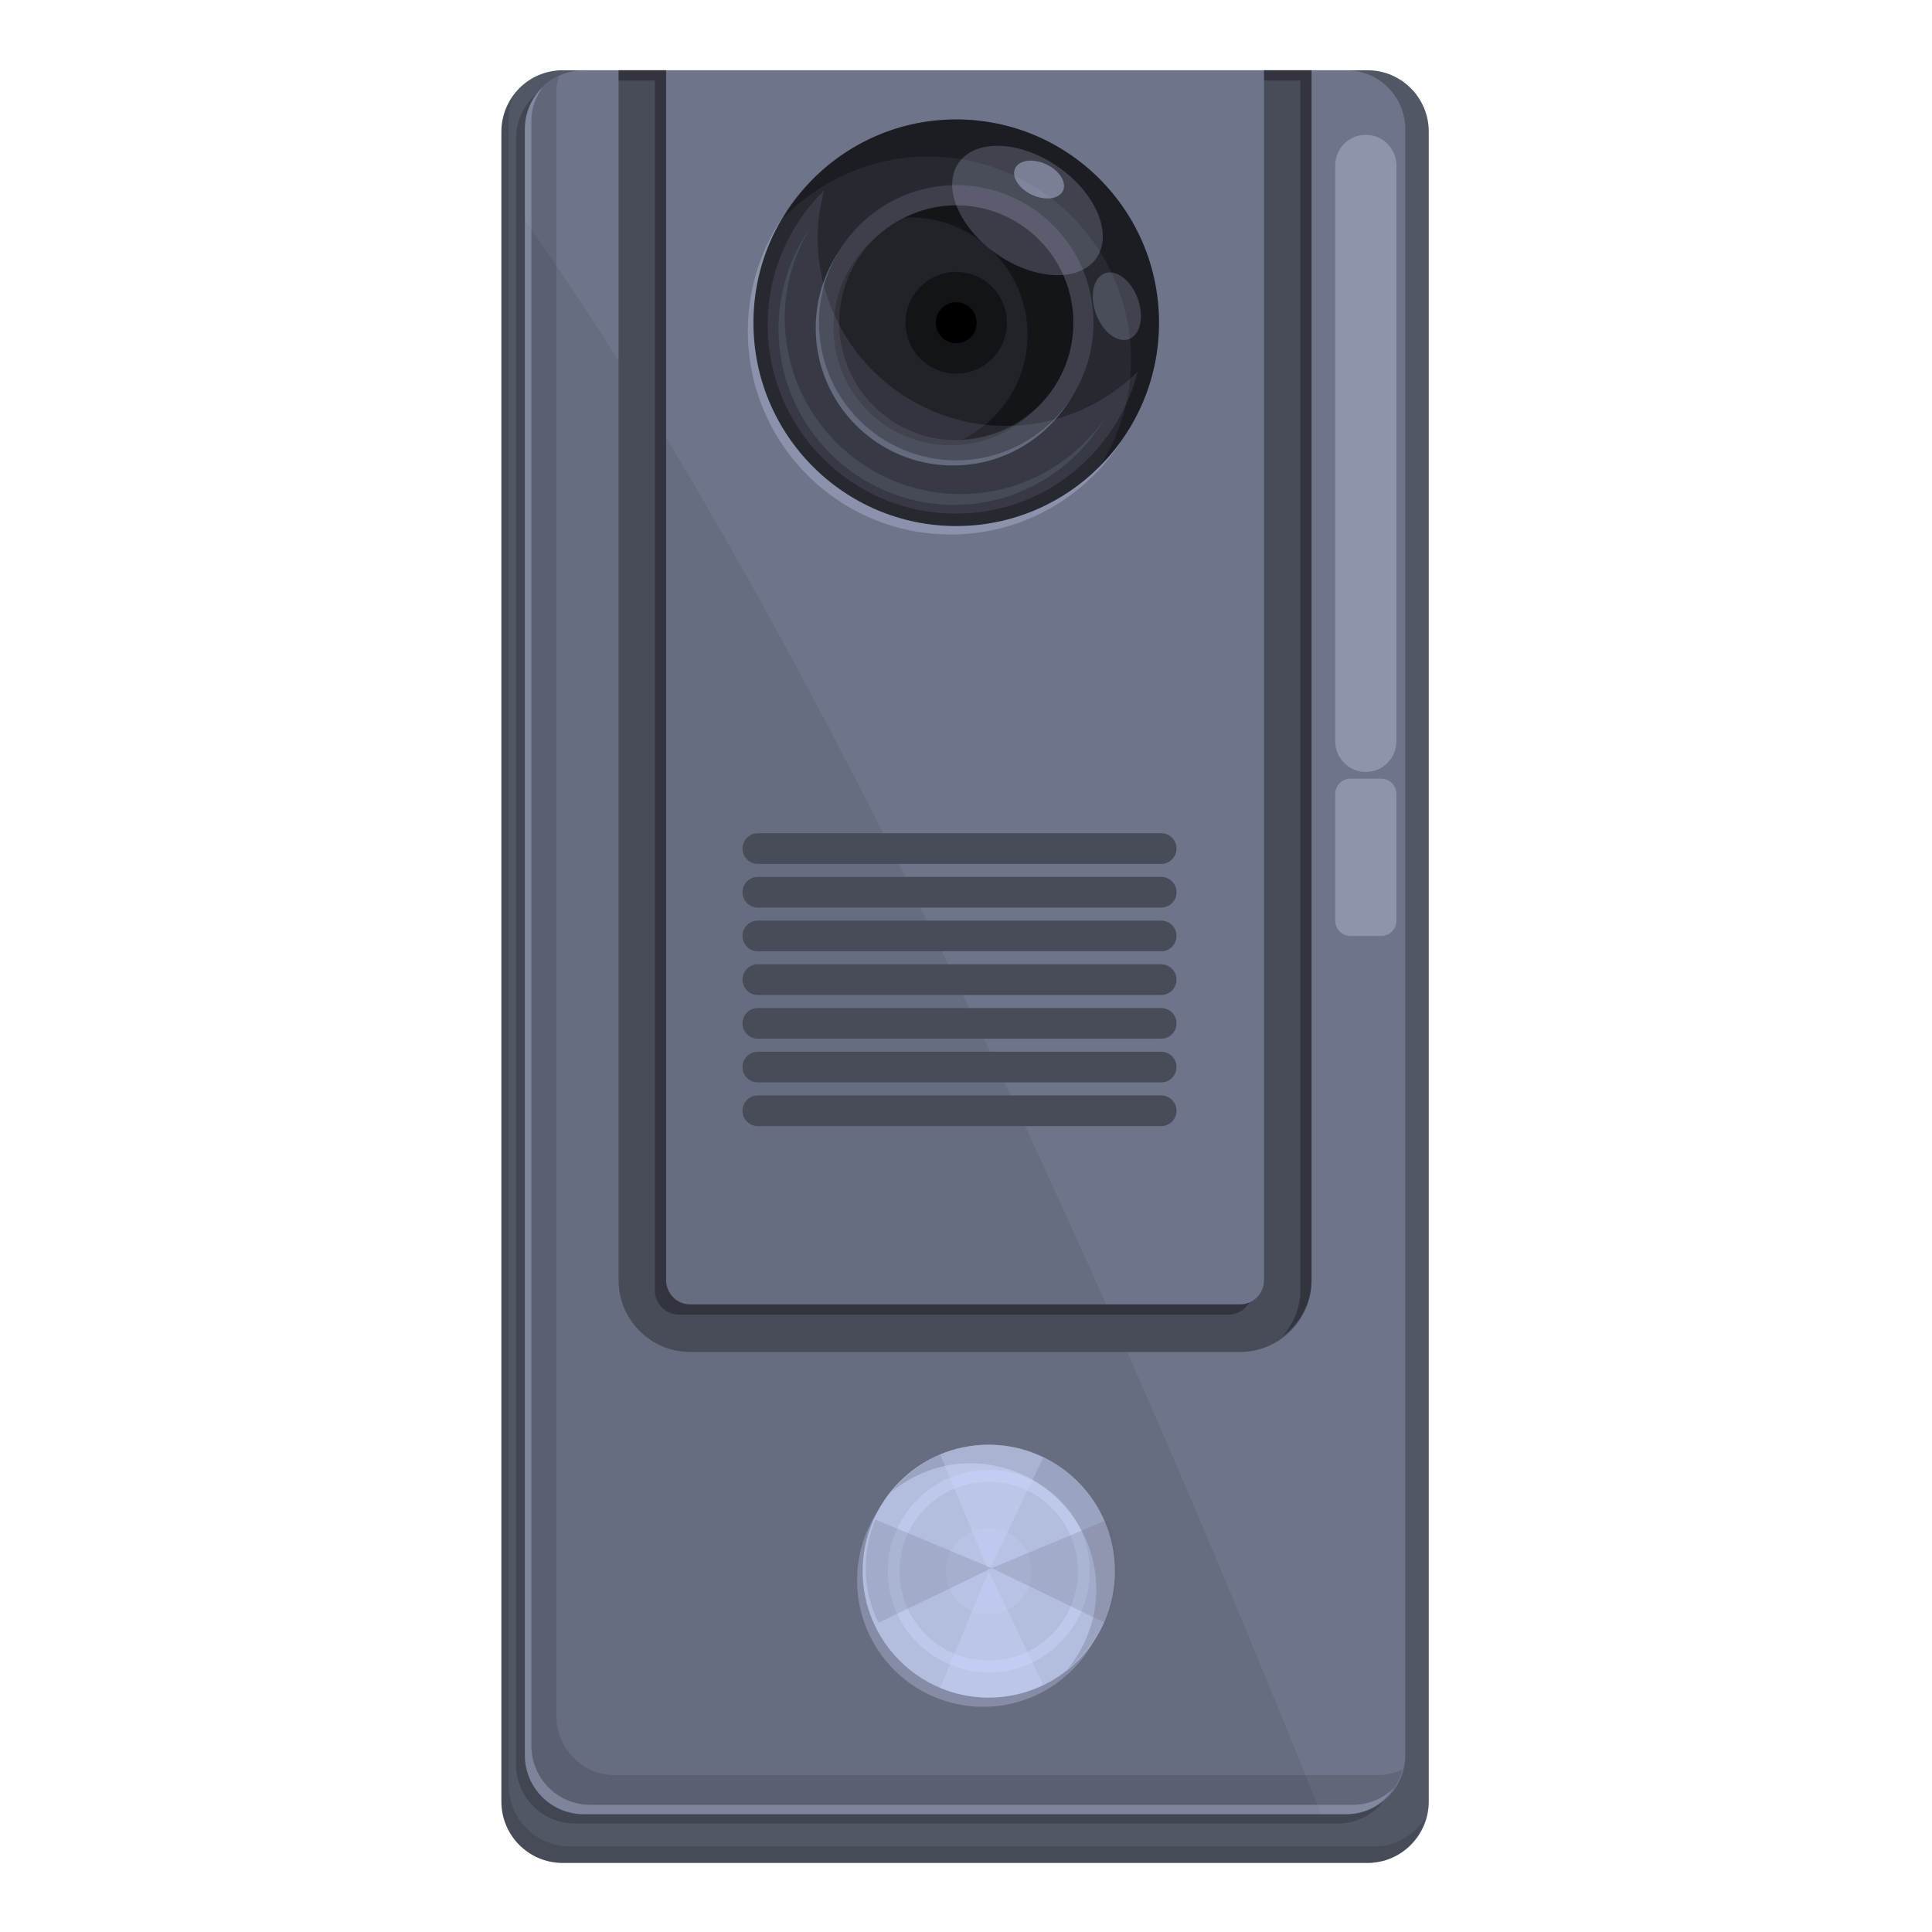 <svg xmlns="http://www.w3.org/2000/svg" xmlns:xlink="http://www.w3.org/1999/xlink" width="500" zoomAndPan="magnify" viewBox="0 0 375 375" height="500" preserveAspectRatio="xMidYMid meet" version="1.0"><defs><filter x="0%" y="0%" width="100%" height="100%" id="9065eda132"><feColorMatrix values="0 0 0 0 1 0 0 0 0 1 0 0 0 0 1 0 0 0 1 0" color-interpolation-filters="sRGB"/></filter><clipPath id="06219db468"><path d="M 97.32 13.238 L 277.32 13.238 L 277.32 361.988 L 97.32 361.988 Z M 97.32 13.238 " clip-rule="nonzero"/></clipPath><clipPath id="0ca04533cc"><path d="M 97.32 19 L 277 19 L 277 361.988 L 97.32 361.988 Z M 97.32 19 " clip-rule="nonzero"/></clipPath><clipPath id="63e74971cf"><path d="M 101 13.238 L 273 13.238 L 273 353 L 101 353 Z M 101 13.238 " clip-rule="nonzero"/></clipPath><clipPath id="3eca2fa015"><path d="M 120 13.238 L 255 13.238 L 255 263 L 120 263 Z M 120 13.238 " clip-rule="nonzero"/></clipPath><clipPath id="648f5ac39b"><path d="M 119 13.238 L 256 13.238 L 256 260 L 119 260 Z M 119 13.238 " clip-rule="nonzero"/></clipPath><mask id="a9e15acb27"><g filter="url(#9065eda132)"><rect x="-37.5" width="450" fill="#000000" y="-37.5" height="450" fill-opacity="0.3"/></g></mask><clipPath id="ce4ad19118"><path d="M 1 0.441 L 124 0.441 L 124 243 L 1 243 Z M 1 0.441 " clip-rule="nonzero"/></clipPath><clipPath id="45161aac7f"><path d="M 126 0.441 L 136 0.441 L 136 246.68 L 126 246.68 Z M 126 0.441 " clip-rule="nonzero"/></clipPath><clipPath id="18e47c5b87"><rect x="0" width="137" y="0" height="247"/></clipPath></defs><g clip-path="url(#06219db468)"><path fill="#525766" d="M 265.441 361.59 L 109.199 361.59 C 102.637 361.59 97.32 356.258 97.32 349.68 L 97.32 25.547 C 97.32 18.969 102.637 13.637 109.199 13.637 L 265.441 13.637 C 272.004 13.637 277.32 18.969 277.32 25.547 L 277.32 349.68 C 277.32 356.258 272 361.59 265.441 361.59 Z M 265.441 361.59 " fill-opacity="1" fill-rule="nonzero"/></g><g clip-path="url(#0ca04533cc)"><path fill="#1b1c21" d="M 266.863 358.398 L 110.621 358.398 C 104.059 358.398 98.742 353.062 98.742 346.488 L 98.742 22.355 C 98.742 21.254 99.09 20.266 99.367 19.254 C 98.18 21.109 97.32 23.184 97.32 25.547 L 97.32 349.68 C 97.32 356.258 102.637 361.594 109.199 361.594 L 265.441 361.594 C 270.906 361.594 275.312 357.816 276.695 352.781 C 274.586 356.082 271.066 358.398 266.863 358.398 Z M 266.863 358.398 " fill-opacity="0.2" fill-rule="nonzero"/></g><path fill="#000000" d="M 259.625 353.938 L 111.578 353.938 C 105.273 353.938 100.164 348.816 100.164 342.492 L 100.164 26.895 C 100.164 20.57 105.273 15.449 111.578 15.449 L 259.625 15.449 C 265.934 15.449 271.043 20.57 271.043 26.895 L 271.043 342.492 C 271.043 348.816 265.934 353.938 259.625 353.938 Z M 259.625 353.938 " fill-opacity="0.2" fill-rule="nonzero"/><g clip-path="url(#63e74971cf)"><path fill="#676d80" d="M 261.344 352.129 L 113.293 352.129 C 106.988 352.129 101.879 347.004 101.879 340.68 L 101.879 25.082 C 101.879 18.762 106.988 13.637 113.293 13.637 L 261.344 13.637 C 267.648 13.637 272.762 18.762 272.762 25.082 L 272.762 340.68 C 272.762 347.004 267.648 352.129 261.344 352.129 Z M 261.344 352.129 " fill-opacity="1" fill-rule="nonzero"/><path fill="#b3bdde" d="M 256.445 352.129 L 261.344 352.129 C 267.648 352.129 272.762 347 272.762 340.68 L 272.762 25.082 C 272.762 18.762 267.648 13.637 261.344 13.637 L 113.293 13.637 C 106.988 13.637 101.879 18.762 101.879 25.082 L 101.879 42.785 C 160.055 124.789 218.492 257.543 256.445 352.129 Z M 256.445 352.129 " fill-opacity="0.1" fill-rule="nonzero"/></g><path fill="#2d3038" d="M 267.465 344.547 L 119.414 344.547 C 113.109 344.547 108 339.422 108 333.102 L 108 17.504 C 108 16.523 108.324 15.645 108.555 14.734 C 104.637 16.547 101.879 20.473 101.879 25.082 L 101.879 340.68 C 101.879 347 106.988 352.129 113.293 352.129 L 261.344 352.129 C 266.672 352.129 270.941 348.395 272.203 343.449 C 270.75 344.117 269.168 344.547 267.465 344.547 Z M 267.465 344.547 " fill-opacity="0.2" fill-rule="nonzero"/><g clip-path="url(#3eca2fa015)"><path fill="#484c59" d="M 245.348 13.637 L 245.348 248.496 C 245.348 251.078 243.254 253.184 240.68 253.184 L 133.961 253.184 C 131.387 253.184 129.293 251.078 129.293 248.496 L 129.293 13.637 L 120.066 13.637 L 120.066 248.496 C 120.066 256.176 126.297 262.418 133.961 262.418 L 240.68 262.418 C 248.34 262.418 254.57 256.176 254.57 248.496 L 254.57 13.637 Z M 245.348 13.637 " fill-opacity="1" fill-rule="nonzero"/></g><g clip-path="url(#648f5ac39b)"><g mask="url(#a9e15acb27)"><g transform="matrix(1, 0, 0, 1, 119, 13)"><g clip-path="url(#18e47c5b87)"><g clip-path="url(#ce4ad19118)"><path fill="#000000" d="M 8.121 2.629 L 8.121 237.488 C 8.121 240.07 10.215 242.176 12.793 242.176 L 119.512 242.176 C 121.223 242.176 122.66 241.199 123.473 239.82 C 122.918 240.051 122.316 240.184 121.68 240.184 L 14.961 240.184 C 12.387 240.184 10.293 238.078 10.293 235.496 L 10.293 0.637 L 1.066 0.637 L 1.066 2.629 Z M 8.121 2.629 " fill-opacity="1" fill-rule="nonzero"/></g><g clip-path="url(#45161aac7f)"><path fill="#000000" d="M 126.348 0.637 L 126.348 2.629 L 133.406 2.629 L 133.406 237.488 C 133.406 240.91 132.031 243.938 129.98 246.363 C 133.293 243.82 135.57 239.996 135.57 235.496 L 135.57 0.637 Z M 126.348 0.637 " fill-opacity="1" fill-rule="nonzero"/></g></g></g></g></g><path fill="#d2d9ff" d="M 223.879 64.277 C 223.879 86.07 206.258 103.742 184.52 103.742 C 162.781 103.742 145.156 86.07 145.156 64.277 C 145.156 42.48 162.781 24.812 184.52 24.812 C 206.258 24.812 223.879 42.48 223.879 64.277 Z M 223.879 64.277 " fill-opacity="0.3" fill-rule="nonzero"/><path fill="#272930" d="M 224.961 62.645 C 224.961 84.441 207.34 102.109 185.602 102.109 C 163.863 102.109 146.242 84.441 146.242 62.645 C 146.242 40.852 163.863 23.184 185.602 23.184 C 207.34 23.184 224.961 40.852 224.961 62.645 Z M 224.961 62.645 " fill-opacity="1" fill-rule="nonzero"/><path fill="#000000" d="M 180.18 30.383 C 201.918 30.383 219.539 48.051 219.539 69.848 C 219.539 77.289 217.363 84.172 213.793 90.113 C 220.684 83.008 224.961 73.34 224.961 62.645 C 224.961 40.852 207.34 23.184 185.602 23.184 C 171.289 23.184 158.879 30.922 151.992 42.379 C 159.145 35 169.109 30.383 180.18 30.383 Z M 180.18 30.383 " fill-opacity="0.3" fill-rule="nonzero"/><path fill="#d2d9ff" d="M 211.609 63.645 C 211.609 78.395 199.684 90.352 184.969 90.352 C 170.258 90.352 158.328 78.395 158.328 63.645 C 158.328 48.891 170.258 36.934 184.969 36.934 C 199.684 36.934 211.609 48.891 211.609 63.645 Z M 211.609 63.645 " fill-opacity="0.3" fill-rule="nonzero"/><path fill="#3d3f4a" d="M 212.242 62.645 C 212.242 77.398 200.316 89.355 185.602 89.355 C 170.891 89.355 158.961 77.398 158.961 62.645 C 158.961 47.895 170.891 35.938 185.602 35.938 C 200.316 35.938 212.242 47.895 212.242 62.645 Z M 212.242 62.645 " fill-opacity="1" fill-rule="nonzero"/><path fill="#212329" d="M 207.246 63.645 C 207.246 76.227 197.07 86.43 184.52 86.43 C 171.965 86.43 161.789 76.227 161.789 63.645 C 161.789 51.059 171.965 40.852 184.52 40.852 C 197.07 40.855 207.246 51.059 207.246 63.645 Z M 207.246 63.645 " fill-opacity="0.4" fill-rule="nonzero"/><path fill="#212329" d="M 208.332 62.645 C 208.332 75.23 198.156 85.434 185.602 85.434 C 173.051 85.434 162.875 75.23 162.875 62.645 C 162.875 50.059 173.051 39.855 185.602 39.855 C 198.156 39.855 208.332 50.059 208.332 62.645 Z M 208.332 62.645 " fill-opacity="1" fill-rule="nonzero"/><path fill="#000000" d="M 185.602 39.855 C 181.949 39.855 178.547 40.801 175.492 42.336 C 175.902 42.316 176.293 42.211 176.707 42.211 C 189.262 42.211 199.438 52.414 199.438 65 C 199.438 73.926 194.273 81.57 186.82 85.312 C 198.797 84.664 208.332 74.812 208.332 62.648 C 208.332 50.059 198.156 39.855 185.602 39.855 Z M 185.602 39.855 " fill-opacity="0.4" fill-rule="nonzero"/><path fill="#121417" d="M 195.441 62.645 C 195.441 68.094 191.039 72.512 185.602 72.512 C 180.168 72.512 175.762 68.094 175.762 62.645 C 175.762 57.195 180.168 52.781 185.602 52.781 C 191.039 52.781 195.441 57.195 195.441 62.645 Z M 195.441 62.645 " fill-opacity="1" fill-rule="nonzero"/><path fill="#000000" d="M 189.57 62.645 C 189.57 64.844 187.793 66.621 185.602 66.621 C 183.414 66.621 181.637 64.844 181.637 62.645 C 181.637 60.449 183.414 58.668 185.602 58.668 C 187.793 58.668 189.57 60.449 189.57 62.645 Z M 189.57 62.645 " fill-opacity="1" fill-rule="nonzero"/><path fill="#d2d9ff" d="M 212.836 50.059 C 209.609 54.777 201 54.48 193.602 49.398 C 186.199 44.312 182.816 36.371 186.039 31.652 C 189.262 26.934 197.875 27.227 205.273 32.312 C 212.676 37.395 216.059 45.34 212.836 50.059 Z M 212.836 50.059 " fill-opacity="0.2" fill-rule="nonzero"/><path fill="#d2d9ff" d="M 206.336 37.012 C 205.578 38.648 202.883 39.008 200.312 37.816 C 197.746 36.621 196.277 34.324 197.031 32.688 C 197.789 31.047 200.488 30.688 203.055 31.883 C 205.621 33.078 207.09 35.371 206.336 37.012 Z M 206.336 37.012 " fill-opacity="0.4" fill-rule="nonzero"/><path fill="#d2d9ff" d="M 219.125 65.82 C 216.887 66.645 214.027 64.453 212.734 60.926 C 211.441 57.398 212.207 53.875 214.445 53.051 C 216.68 52.227 219.543 54.414 220.836 57.941 C 222.125 61.469 221.359 64.996 219.125 65.82 Z M 219.125 65.82 " fill-opacity="0.2" fill-rule="nonzero"/><path fill="#cfdaff" d="M 195.242 82.66 C 175.059 82.66 158.699 66.254 158.699 46.02 C 158.699 42.863 159.219 39.855 159.969 36.934 C 153.219 43.578 149.012 52.816 149.012 63.051 C 149.012 83.289 165.371 99.691 185.555 99.691 C 202.59 99.691 216.777 87.949 220.828 72.137 C 214.234 78.633 205.215 82.66 195.242 82.66 Z M 195.242 82.66 " fill-opacity="0.1" fill-rule="nonzero"/><path fill="#cfdaff" d="M 186.449 95.898 C 167.602 95.898 152.324 80.578 152.324 61.684 C 152.324 55.328 154.164 49.453 157.176 44.359 C 153.363 49.879 151.105 56.559 151.105 63.781 C 151.105 82.676 166.383 97.996 185.23 97.996 C 197.742 97.996 208.562 91.172 214.504 81.109 C 208.344 90.031 198.094 95.898 186.449 95.898 Z M 186.449 95.898 " fill-opacity="0.1" fill-rule="nonzero"/><path fill="#b3bdde" d="M 194.645 282.504 C 195.438 282.629 196.219 282.793 196.996 282.992 C 197.773 283.195 198.535 283.438 199.289 283.715 C 200.043 283.992 200.777 284.305 201.5 284.656 C 202.223 285.004 202.926 285.391 203.609 285.809 C 204.293 286.227 204.953 286.68 205.594 287.164 C 206.234 287.648 206.848 288.164 207.438 288.707 C 208.027 289.254 208.59 289.828 209.121 290.426 C 209.656 291.027 210.156 291.652 210.629 292.301 C 211.102 292.953 211.539 293.625 211.945 294.316 C 212.352 295.008 212.723 295.723 213.062 296.449 C 213.398 297.18 213.695 297.926 213.961 298.684 C 214.223 299.441 214.449 300.215 214.637 300.996 C 214.824 301.777 214.977 302.566 215.086 303.363 C 215.195 304.156 215.27 304.957 215.301 305.762 C 215.332 306.562 215.324 307.367 215.277 308.168 C 215.234 308.973 215.148 309.77 215.023 310.562 C 214.898 311.359 214.734 312.145 214.535 312.922 C 214.332 313.699 214.094 314.465 213.816 315.223 C 213.539 315.977 213.227 316.715 212.879 317.438 C 212.527 318.16 212.145 318.867 211.727 319.551 C 211.309 320.238 210.855 320.902 210.375 321.543 C 209.891 322.184 209.379 322.801 208.832 323.391 C 208.289 323.984 207.719 324.547 207.121 325.082 C 206.52 325.613 205.898 326.117 205.25 326.594 C 204.602 327.066 203.934 327.504 203.242 327.914 C 202.551 328.32 201.84 328.691 201.113 329.031 C 200.383 329.367 199.641 329.668 198.883 329.93 C 198.129 330.195 197.359 330.422 196.578 330.609 C 195.801 330.801 195.012 330.949 194.219 331.059 C 193.426 331.172 192.629 331.242 191.828 331.273 C 191.023 331.309 190.223 331.301 189.426 331.254 C 188.625 331.207 187.828 331.121 187.035 330.996 C 186.242 330.871 185.461 330.707 184.684 330.508 C 183.906 330.305 183.145 330.062 182.391 329.785 C 181.637 329.508 180.902 329.195 180.18 328.844 C 179.457 328.496 178.754 328.109 178.07 327.691 C 177.387 327.273 176.723 326.82 176.086 326.336 C 175.445 325.852 174.832 325.336 174.242 324.793 C 173.652 324.246 173.09 323.672 172.559 323.074 C 172.023 322.473 171.523 321.848 171.051 321.199 C 170.578 320.547 170.137 319.875 169.734 319.184 C 169.328 318.492 168.953 317.777 168.617 317.051 C 168.281 316.32 167.98 315.574 167.719 314.816 C 167.457 314.059 167.23 313.285 167.043 312.504 C 166.855 311.723 166.703 310.934 166.594 310.137 C 166.484 309.344 166.41 308.543 166.379 307.738 C 166.348 306.938 166.355 306.133 166.398 305.332 C 166.445 304.527 166.531 303.73 166.656 302.938 C 166.781 302.141 166.945 301.355 167.145 300.578 C 167.348 299.801 167.586 299.035 167.863 298.277 C 168.141 297.523 168.453 296.785 168.801 296.062 C 169.152 295.34 169.535 294.633 169.953 293.949 C 170.371 293.262 170.82 292.598 171.305 291.957 C 171.789 291.316 172.301 290.699 172.844 290.109 C 173.391 289.516 173.961 288.953 174.559 288.418 C 175.156 287.887 175.781 287.383 176.43 286.906 C 177.078 286.434 177.746 285.996 178.438 285.586 C 179.129 285.18 179.84 284.809 180.566 284.469 C 181.297 284.133 182.039 283.832 182.793 283.57 C 183.551 283.305 184.32 283.078 185.102 282.891 C 185.879 282.699 186.668 282.551 187.461 282.441 C 188.254 282.328 189.051 282.258 189.852 282.227 C 190.652 282.191 191.453 282.199 192.254 282.246 C 193.055 282.293 193.852 282.379 194.645 282.504 Z M 194.645 282.504 " fill-opacity="0.4" fill-rule="nonzero"/><path fill="#b3bdde" d="M 216.391 304.965 C 216.391 318.52 205.434 329.508 191.914 329.508 C 178.391 329.508 167.434 318.52 167.434 304.965 C 167.434 291.406 178.391 280.418 191.914 280.418 C 205.434 280.418 216.391 291.406 216.391 304.965 Z M 216.391 304.965 " fill-opacity="1" fill-rule="nonzero"/><path fill="#ced9ff" d="M 211.5 304.965 C 211.5 315.812 202.73 324.605 191.91 324.605 C 181.09 324.605 172.32 315.812 172.32 304.965 C 172.32 294.117 181.09 285.32 191.91 285.32 C 202.73 285.32 211.5 294.117 211.5 304.965 Z M 211.5 304.965 " fill-opacity="0.4" fill-rule="nonzero"/><path fill="#b3bdde" d="M 209.223 304.965 C 209.223 314.547 201.473 322.32 191.914 322.32 C 182.352 322.32 174.602 314.547 174.602 304.965 C 174.602 295.379 182.352 287.605 191.914 287.605 C 201.473 287.605 209.223 295.379 209.223 304.965 Z M 209.223 304.965 " fill-opacity="1" fill-rule="nonzero"/><path fill="#ced9ff" d="M 200.254 304.965 C 200.254 309.582 196.516 313.324 191.91 313.324 C 187.305 313.324 183.57 309.582 183.57 304.965 C 183.57 300.344 187.305 296.602 191.91 296.602 C 196.516 296.602 200.254 300.344 200.254 304.965 Z M 200.254 304.965 " fill-opacity="0.2" fill-rule="nonzero"/><path fill="#5f6475" d="M 191.91 280.418 C 184.23 280.418 177.461 284.035 172.977 289.586 C 177.18 286.164 182.473 284.027 188.312 284.027 C 201.832 284.027 212.793 295.016 212.793 308.57 C 212.793 314.426 210.66 319.73 207.25 323.949 C 212.781 319.449 216.391 312.664 216.391 304.965 C 216.391 291.406 205.434 280.418 191.91 280.418 Z M 191.91 280.418 " fill-opacity="0.3" fill-rule="nonzero"/><path fill="#ced9ff" d="M 191.91 304.965 L 202.5 282.926 C 199.285 281.367 195.723 280.418 191.91 280.418 C 188.578 280.418 185.402 281.098 182.504 282.309 Z M 191.91 304.965 " fill-opacity="0.3" fill-rule="nonzero"/><path fill="#ced9ff" d="M 191.91 304.965 L 202.5 327 C 199.285 328.559 195.723 329.508 191.91 329.508 C 188.578 329.508 185.402 328.828 182.504 327.617 Z M 191.91 304.965 " fill-opacity="0.3" fill-rule="nonzero"/><path fill="#5f6475" d="M 192.504 304.371 L 214.484 314.988 C 216.039 311.762 216.984 308.191 216.984 304.371 C 216.984 301.023 216.305 297.844 215.098 294.938 Z M 192.504 304.371 " fill-opacity="0.2" fill-rule="nonzero"/><path fill="#5f6475" d="M 192.504 304.371 L 170.523 314.988 C 168.969 311.762 168.023 308.191 168.023 304.371 C 168.023 301.023 168.703 297.844 169.91 294.938 Z M 192.504 304.371 " fill-opacity="0.2" fill-rule="nonzero"/><path fill="#cdd9ff" d="M 262.609 350.316 L 114.559 350.316 C 108.254 350.316 103.141 345.188 103.141 338.867 L 103.141 23.273 C 103.141 20.875 104.051 18.773 105.309 16.93 C 103.199 19.008 101.879 21.887 101.879 25.082 L 101.879 340.68 C 101.879 347 106.988 352.129 113.293 352.129 L 261.344 352.129 C 265.258 352.129 268.539 350.027 270.594 347.02 C 268.535 349.051 265.727 350.316 262.609 350.316 Z M 262.609 350.316 " fill-opacity="0.3" fill-rule="nonzero"/><path fill="#484c59" d="M 225.387 167.684 L 147.086 167.684 C 145.445 167.684 144.117 166.348 144.117 164.703 C 144.117 163.059 145.445 161.727 147.086 161.727 L 225.387 161.727 C 227.027 161.727 228.359 163.059 228.359 164.703 C 228.359 166.348 227.027 167.684 225.387 167.684 Z M 225.387 167.684 " fill-opacity="1" fill-rule="nonzero"/><path fill="#484c59" d="M 225.387 176.164 L 147.086 176.164 C 145.445 176.164 144.117 174.832 144.117 173.188 C 144.117 171.543 145.445 170.211 147.086 170.211 L 225.387 170.211 C 227.027 170.211 228.359 171.543 228.359 173.188 C 228.359 174.832 227.027 176.164 225.387 176.164 Z M 225.387 176.164 " fill-opacity="1" fill-rule="nonzero"/><path fill="#484c59" d="M 225.387 184.645 L 147.086 184.645 C 145.445 184.645 144.117 183.312 144.117 181.668 C 144.117 180.023 145.445 178.691 147.086 178.691 L 225.387 178.691 C 227.027 178.691 228.359 180.023 228.359 181.668 C 228.359 183.312 227.027 184.645 225.387 184.645 Z M 225.387 184.645 " fill-opacity="1" fill-rule="nonzero"/><path fill="#484c59" d="M 225.387 193.129 L 147.086 193.129 C 145.445 193.129 144.117 191.797 144.117 190.152 C 144.117 188.508 145.445 187.172 147.086 187.172 L 225.387 187.172 C 227.027 187.172 228.359 188.508 228.359 190.152 C 228.359 191.797 227.027 193.129 225.387 193.129 Z M 225.387 193.129 " fill-opacity="1" fill-rule="nonzero"/><path fill="#484c59" d="M 225.387 201.609 L 147.086 201.609 C 145.445 201.609 144.117 200.277 144.117 198.633 C 144.117 196.988 145.445 195.656 147.086 195.656 L 225.387 195.656 C 227.027 195.656 228.359 196.988 228.359 198.633 C 228.359 200.277 227.027 201.609 225.387 201.609 Z M 225.387 201.609 " fill-opacity="1" fill-rule="nonzero"/><path fill="#484c59" d="M 225.387 210.094 L 147.086 210.094 C 145.445 210.094 144.117 208.758 144.117 207.117 C 144.117 205.473 145.445 204.137 147.086 204.137 L 225.387 204.137 C 227.027 204.137 228.359 205.473 228.359 207.117 C 228.359 208.762 227.027 210.094 225.387 210.094 Z M 225.387 210.094 " fill-opacity="1" fill-rule="nonzero"/><path fill="#484c59" d="M 225.387 218.574 L 147.086 218.574 C 145.445 218.574 144.117 217.242 144.117 215.598 C 144.117 213.953 145.445 212.621 147.086 212.621 L 225.387 212.621 C 227.027 212.621 228.359 213.953 228.359 215.598 C 228.359 217.242 227.027 218.574 225.387 218.574 Z M 225.387 218.574 " fill-opacity="1" fill-rule="nonzero"/><path fill="#d9dfff" d="M 265.105 149.832 C 261.828 149.832 259.168 147.168 259.168 143.879 L 259.168 32.117 C 259.168 28.828 261.828 26.164 265.105 26.164 C 268.383 26.164 271.043 28.828 271.043 32.117 L 271.043 143.879 C 271.043 147.168 268.383 149.832 265.105 149.832 Z M 265.105 149.832 " fill-opacity="0.3" fill-rule="nonzero"/><path fill="#d9dfff" d="M 268.094 181.668 L 262.117 181.668 C 260.488 181.668 259.168 180.344 259.168 178.711 L 259.168 154.098 C 259.168 152.465 260.488 151.141 262.117 151.141 L 268.094 151.141 C 269.723 151.141 271.043 152.465 271.043 154.098 L 271.043 178.711 C 271.043 180.344 269.723 181.668 268.094 181.668 Z M 268.094 181.668 " fill-opacity="0.3" fill-rule="nonzero"/></svg>
